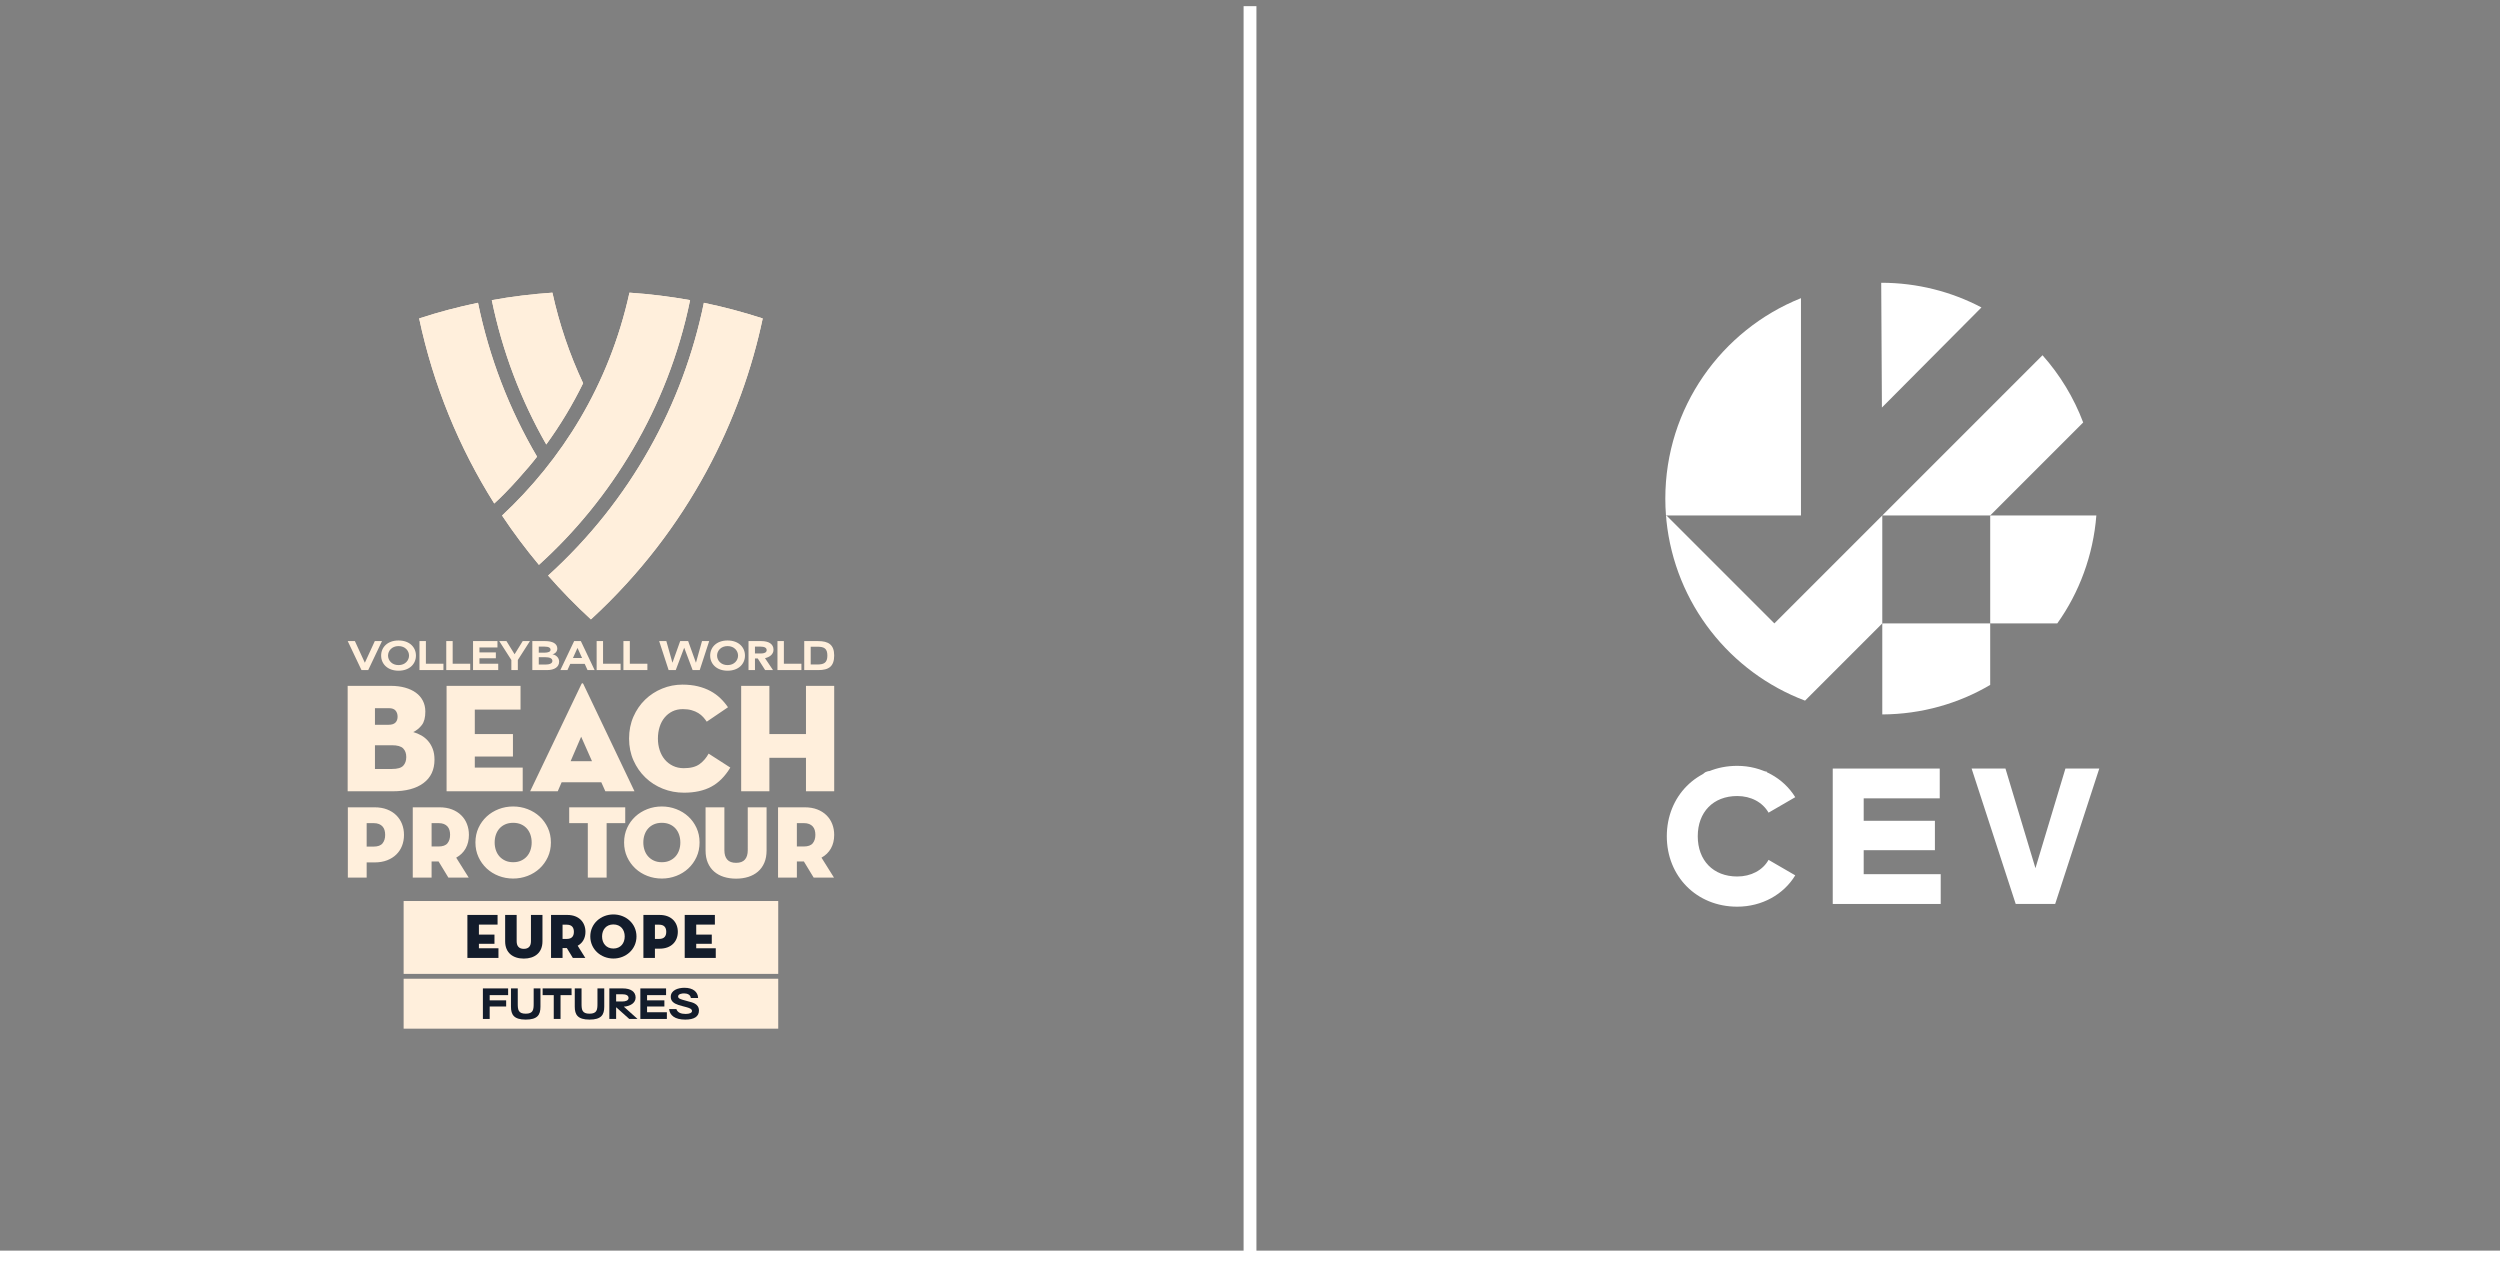 <?xml version="1.0" encoding="iso-8859-1"?>
<!-- Generator: Adobe Illustrator 25.0.1, SVG Export Plug-In . SVG Version: 6.00 Build 0)  -->
<svg version="1.1" id="Layer_1" xmlns="http://www.w3.org/2000/svg" xmlns:xlink="http://www.w3.org/1999/xlink" x="0px" y="0px"
	 viewBox="0 0 492.062 248.683" style="enable-background:new 0 0 492.062 248.683;" xml:space="preserve">
<rect x="0" y="0" width="492.062" height="248.683" fill="#808080" stroke="none"/>
<g>
</g>
<g>
	<polygon style="fill:#FFFFFF;" points="244.769,1.213 244.769,246.156 0,246.156 0,248.683 492.062,248.683 492.062,246.156 
		247.297,246.156 247.297,1.213 	"/>
</g>
<g>
	<defs>
		<rect id="SVGID_1_" x="14.281" y="0.001" width="212.994" height="241.938"/>
	</defs>
	<clipPath id="SVGID_2_">
		<use xlink:href="#SVGID_1_"  style="overflow:visible;"/>
	</clipPath>
	<g style="clip-path:url(#SVGID_2_);">
		<defs>
			<rect id="SVGID_3_" x="14.281" width="212.995" height="241.938"/>
		</defs>
		<clipPath id="SVGID_4_">
			<use xlink:href="#SVGID_3_"  style="overflow:visible;"/>
		</clipPath>
	</g>
</g>
<g>
</g>
<g id="CEV_x5F_Stck_x5F_Mon_x5F_Black_1_">
	<g>
		<defs>
			<rect id="SVGID_5_" x="317.377" y="45.034" width="106" height="143.379"/>
		</defs>
		<clipPath id="SVGID_6_">
			<use xlink:href="#SVGID_5_"  style="overflow:visible;"/>
		</clipPath>
		<g style="clip-path:url(#SVGID_6_);">
			<defs>
				<rect id="SVGID_7_" x="317.377" y="45.034" width="106" height="143.379"/>
			</defs>
			<clipPath id="SVGID_8_">
				<use xlink:href="#SVGID_7_"  style="overflow:visible;"/>
			</clipPath>
			<path style="clip-path:url(#SVGID_8_);fill:#FFFFFF;" d="M370.48,122.698v17.921c7.744-0.04,15.046-2.152,21.241-5.812v-12.109
				H370.48z"/>
			<path style="clip-path:url(#SVGID_8_);fill:#FFFFFF;" d="M391.721,101.456v21.241h13.205c4.321-6.048,7.078-13.423,7.687-21.241
				H391.721z"/>
			<path style="clip-path:url(#SVGID_8_);fill:#FFFFFF;" d="M354.475,101.456V58.684c-15.636,6.265-26.699,21.568-26.699,39.453
				c0,1.117,0.043,2.213,0.128,3.319h0.093H354.475z"/>
			<path style="clip-path:url(#SVGID_8_);fill:#FFFFFF;" d="M390.001,60.511c-5.895-3.1-12.608-4.855-19.731-4.856l0.137,24.56
				L390.001,60.511z"/>
			<path style="clip-path:url(#SVGID_8_);fill:#FFFFFF;" d="M391.721,101.456l18.302-18.302c-1.851-4.909-4.584-9.385-8.007-13.235
				l-31.537,31.537H391.721z"/>
			<path style="clip-path:url(#SVGID_8_);fill:#FFFFFF;" d="M349.239,122.698l-21.241-21.241h-0.093
				c0.027,0.369,0.093,0.696,0.093,1.043c1.696,16.278,12.51,29.836,27.278,35.403l15.204-15.204v-21.241L349.239,122.698z"/>
			<path style="clip-path:url(#SVGID_8_);fill:#FFFFFF;" d="M341.928,178.456c4.873,0,9.138-2.399,11.422-6.168l-5.254-3.046
				c-1.142,2.056-3.465,3.274-6.168,3.274c-4.721,0-7.767-3.16-7.767-7.919c0-4.759,3.046-7.919,7.767-7.919
				c2.703,0,4.988,1.218,6.168,3.274l5.254-3.046c-2.322-3.769-6.586-6.168-11.422-6.168c-8.033,0-13.859,6.016-13.859,13.859
				C328.069,172.44,333.894,178.456,341.928,178.456"/>
			<polygon style="clip-path:url(#SVGID_8_);fill:#FFFFFF;" points="366.821,172.06 366.821,167.339 380.837,167.339 
				380.837,161.551 366.821,161.551 366.821,157.135 381.788,157.135 381.788,151.271 360.729,151.271 360.729,177.923 
				381.979,177.923 381.979,172.06 			"/>
			<polygon style="clip-path:url(#SVGID_8_);fill:#FFFFFF;" points="406.527,151.272 400.626,170.879 394.725,151.272 
				388.062,151.272 396.742,177.923 404.509,177.923 413.19,151.272 			"/>
		</g>
		<g style="clip-path:url(#SVGID_6_);">
			<path style="fill:#FFFFFF;" d="M335.124,155.072l1.284-1.333c0.224-0.229,0.388-0.454,0.388-0.678c0-0.24-0.153-0.404-0.41-0.404
				c-0.268,0-0.459,0.175-0.562,0.416l-0.737-0.432c0.246-0.568,0.759-0.836,1.289-0.836c0.683,0,1.295,0.448,1.295,1.218
				c0,0.459-0.246,0.852-0.596,1.202l-0.634,0.639h1.284v0.841h-2.601V155.072z"/>
		</g>
		<g style="clip-path:url(#SVGID_6_);">
			<path style="fill:#FFFFFF;" d="M338.031,153.793c0-1.18,0.568-1.988,1.557-1.988c0.989,0,1.557,0.809,1.557,1.988
				c0,1.18-0.567,1.989-1.557,1.989C338.6,155.782,338.031,154.974,338.031,153.793z M340.27,153.793
				c0-0.737-0.224-1.136-0.683-1.136s-0.683,0.399-0.683,1.136c0,0.738,0.224,1.136,0.683,1.136S340.27,154.531,340.27,153.793z"/>
		</g>
		<g style="clip-path:url(#SVGID_6_);">
			<path style="fill:#FFFFFF;" d="M343.49,155.706l-0.645-1.104l-0.645,1.104h-0.994l1.142-1.961l-1.087-1.863h0.994l0.59,1.01
				l0.59-1.01h0.994l-1.087,1.863l1.142,1.961H343.49z"/>
			<path style="fill:#FFFFFF;" d="M346.879,155.706l-0.645-1.104l-0.645,1.104h-0.994l1.142-1.961l-1.087-1.863h0.994l0.59,1.01
				l0.59-1.01h0.994l-1.087,1.863l1.142,1.961H346.879z"/>
		</g>
	</g>
</g>
<g>
	<path style="fill:#FFEFDC;" d="M113.665,127.528l0.901,1.983h-1.795L113.665,127.528L113.665,127.528z M112.245,130.659h2.839
		l0.556,1.231h1.397l-2.711-5.707h-1.322l-2.711,5.707h1.397L112.245,130.659L112.245,130.659z M71.151,131.89l-2.711-5.707h1.412
		l1.96,4.265l1.96-4.265h1.412l-2.711,5.707H71.151L71.151,131.89z M78.435,127.167h0.015c1.322,0,2.058,0.946,2.058,1.87
		c0,0.924-0.736,1.87-2.058,1.87h-0.015c-1.322,0-2.058-0.946-2.058-1.87C76.377,128.113,77.113,127.167,78.435,127.167
		 M78.435,132.011h0.015c2.155,0,3.417-1.329,3.417-2.974c0-1.652-1.262-2.974-3.417-2.974h-0.015c-2.148,0-3.417,1.322-3.417,2.974
		C75.018,130.681,76.287,132.011,78.435,132.011 M122.149,131.89h-4.716v-5.707h1.262v4.453h3.454V131.89L122.149,131.89z
		 M106.043,130.802v-1.449h1.262c0.871,0,1.419,0.224,1.419,0.728c0,0.511-0.578,0.721-1.382,0.721H106.043L106.043,130.802z
		 M106.043,127.272h1.172c0.766,0,1.149,0.225,1.149,0.623c0,0.383-0.458,0.571-1.247,0.571h-1.074V127.272L106.043,127.272z
		 M110.053,130.208c0-0.706-0.556-1.3-1.329-1.427c0.578-0.112,0.969-0.578,0.969-1.126c0-1.014-0.999-1.472-2.38-1.472h-2.538
		v5.707h2.891C109.129,131.89,110.053,131.29,110.053,130.208 M92.551,131.89h-4.716v-5.707h1.262v4.453h3.454V131.89L92.551,131.89
		z M93.453,139.663v4.822h7.507v4.425h-7.507v2.167h9.429v4.669H87.898v-20.751h14.556v4.669H93.453L93.453,139.663z
		 M127.421,131.89h-4.716v-5.707h1.261v4.453h3.455V131.89L127.421,131.89z M87.28,131.89h-4.716v-5.707h1.262v4.453h3.454V131.89
		L87.28,131.89z M100.645,129.9l-2.38-3.717h1.419l1.6,2.591l1.6-2.591h1.419l-2.38,3.717v1.99h-1.276V129.9L100.645,129.9z
		 M98.062,131.89h-4.956v-5.707h4.806v1.254h-3.544v0.976h3.229v1.149h-3.229v1.074h3.695V131.89L98.062,131.89z M157.74,131.89
		h-4.716v-5.707h1.262v4.453h3.454V131.89L157.74,131.89z M159.564,130.787v-3.499h1.314c1.352,0,1.968,0.36,1.968,1.749
		c0,1.442-0.714,1.75-1.968,1.75H159.564L159.564,130.787z M164.189,129.007c0-2.11-1.141-2.824-3.139-2.824h-2.756v5.707h2.771
		C163.153,131.89,164.189,131.147,164.189,129.007 M112.311,149.825l2.075-4.822l2.136,4.822H112.311L112.311,149.825z
		 M119.147,155.745h5.737l-10.07-21.117c-0.041-0.102-0.102-0.153-0.184-0.153c-0.081,0-0.142,0.051-0.183,0.153l-10.101,21.117
		h5.432l0.763-1.77h7.812L119.147,155.745L119.147,155.745z M158.636,155.745v-6.592h-7.202v6.592h-5.554v-20.751h5.554v9.491h7.202
		v-9.491h5.554v20.751H158.636L158.636,155.745z M129.829,143.08c-0.224,0.712-0.336,1.476-0.336,2.289
		c0,0.814,0.117,1.577,0.351,2.289c0.234,0.712,0.569,1.328,1.007,1.846c0.437,0.519,0.972,0.931,1.602,1.236
		c0.63,0.305,1.343,0.458,2.136,0.458c1.343,0,2.38-0.27,3.113-0.808c0.732-0.539,1.322-1.226,1.77-2.06l4.272,2.746
		c-1.037,1.729-2.288,2.986-3.753,3.769c-1.464,0.784-3.255,1.175-5.371,1.175c-1.465,0-2.849-0.259-4.15-0.778
		c-1.303-0.519-2.447-1.251-3.433-2.197c-0.987-0.946-1.77-2.07-2.35-3.372c-0.58-1.301-0.87-2.736-0.87-4.303
		c0-1.566,0.285-3,0.855-4.303c0.569-1.301,1.338-2.42,2.304-3.356c0.966-0.936,2.085-1.663,3.357-2.182
		c1.271-0.519,2.598-0.778,3.982-0.778c1.119,0,2.136,0.112,3.052,0.335c0.916,0.224,1.74,0.535,2.472,0.931
		c0.732,0.396,1.384,0.87,1.953,1.419c0.57,0.549,1.068,1.14,1.496,1.77l-4.181,2.838c-0.204-0.305-0.438-0.605-0.702-0.9
		c-0.265-0.295-0.585-0.559-0.961-0.793c-0.377-0.234-0.814-0.422-1.312-0.564c-0.499-0.142-1.073-0.214-1.724-0.214
		c-0.774,0-1.46,0.148-2.06,0.443c-0.6,0.295-1.114,0.702-1.541,1.22C130.378,141.753,130.052,142.369,129.829,143.08
		 M131.602,131.89l-1.862-5.707h1.412l1.201,4.265l1.525-4.265h1.569l1.532,4.265l1.194-4.265h1.412l-1.863,5.707h-1.396
		l-1.66-4.408l-1.66,4.408H131.602L131.602,131.89z M148.594,127.272h1.096c0.751,0,1.209,0.217,1.209,0.691
		c0,0.496-0.548,0.661-1.134,0.661h-1.172V127.272L148.594,127.272z M148.594,129.608h0.556l1.449,2.282h1.547l-1.577-2.35
		c0.848-0.18,1.675-0.706,1.675-1.667c0-1.111-0.931-1.689-2.38-1.689h-2.538v5.707h1.269V129.608L148.594,129.608z M73.8,151.351
		v-4.669h3.357c1.058,0,1.79,0.209,2.197,0.626c0.407,0.417,0.61,0.982,0.61,1.694c0,0.712-0.199,1.282-0.595,1.709
		c-0.397,0.427-1.134,0.641-2.212,0.641H73.8L73.8,151.351z M73.8,139.388h2.747c0.61,0,1.048,0.158,1.312,0.473
		c0.264,0.316,0.397,0.717,0.397,1.205c0,0.488-0.143,0.875-0.427,1.16c-0.285,0.285-0.732,0.428-1.342,0.428H73.8V139.388
		L73.8,139.388z M83.352,154.128c1.444-1.078,2.166-2.614,2.166-4.608c0-0.793-0.112-1.49-0.336-2.09
		c-0.224-0.6-0.529-1.124-0.915-1.572c-0.387-0.448-0.829-0.814-1.328-1.099c-0.499-0.285-1.033-0.508-1.602-0.672
		c0.671-0.325,1.236-0.788,1.694-1.388c0.458-0.6,0.686-1.48,0.686-2.64c0-0.793-0.163-1.505-0.488-2.136
		c-0.326-0.63-0.783-1.16-1.373-1.587c-0.59-0.427-1.302-0.758-2.136-0.992c-0.834-0.233-1.77-0.351-2.807-0.351h-8.484v20.751h8.85
		C79.883,155.745,81.907,155.206,83.352,154.128 M143.196,127.167h0.015c1.321,0,2.057,0.946,2.057,1.87
		c0,0.924-0.736,1.87-2.057,1.87h-0.015c-1.322,0-2.058-0.946-2.058-1.87C141.138,128.113,141.874,127.167,143.196,127.167
		 M143.196,132.011h0.015c2.155,0,3.416-1.329,3.416-2.974c0-1.652-1.261-2.974-3.416-2.974h-0.015
		c-2.148,0-3.417,1.322-3.417,2.974C139.779,130.681,141.048,132.011,143.196,132.011 M159.966,165.978
		c-0.346,0.422-0.932,0.633-1.76,0.633h-1.364v-4.599h1.364c0.42,0,0.774,0.058,1.059,0.174c0.284,0.116,0.519,0.276,0.701,0.48
		c0.184,0.204,0.316,0.446,0.397,0.725c0.081,0.28,0.122,0.59,0.122,0.93C160.486,165.003,160.313,165.556,159.966,165.978
		 M163.548,166.988c0.428-0.767,0.641-1.652,0.641-2.656c0-0.774-0.129-1.489-0.386-2.147c-0.257-0.658-0.633-1.232-1.128-1.72
		c-0.494-0.488-1.1-0.872-1.818-1.15c-0.717-0.278-1.544-0.417-2.478-0.417h-5.24v13.838h3.704v-3.175h1.38l1.928,3.175h3.998
		l-2.462-3.928C162.5,168.361,163.121,167.754,163.548,166.988 M147.177,158.899h3.704v8.486c0,0.936-0.149,1.75-0.448,2.442
		c-0.298,0.692-0.716,1.269-1.252,1.73c-0.536,0.462-1.17,0.808-1.903,1.038c-0.732,0.231-1.533,0.346-2.401,0.346
		c-0.868,0-1.669-0.116-2.402-0.346c-0.732-0.231-1.367-0.576-1.903-1.038c-0.536-0.46-0.953-1.038-1.252-1.73
		c-0.299-0.692-0.448-1.505-0.448-2.442v-8.486h3.704v8.461c0,0.788,0.187,1.396,0.56,1.825c0.373,0.428,0.953,0.642,1.74,0.642
		c0.787,0,1.367-0.214,1.74-0.642c0.373-0.428,0.56-1.036,0.56-1.825V158.899L147.177,158.899z M133.664,167.344
		c-0.163,0.475-0.4,0.885-0.712,1.231c-0.312,0.346-0.692,0.62-1.14,0.824c-0.448,0.204-0.963,0.305-1.547,0.305
		c-0.584,0-1.099-0.101-1.546-0.305c-0.448-0.204-0.828-0.478-1.14-0.824c-0.312-0.346-0.55-0.756-0.712-1.231
		c-0.163-0.475-0.244-0.984-0.244-1.527c0-0.542,0.081-1.051,0.244-1.526c0.162-0.475,0.4-0.885,0.712-1.231
		c0.312-0.346,0.692-0.617,1.14-0.814c0.447-0.196,0.963-0.295,1.546-0.295c0.584,0,1.099,0.099,1.547,0.295
		c0.448,0.197,0.827,0.468,1.14,0.814c0.312,0.346,0.55,0.756,0.712,1.231c0.163,0.475,0.244,0.984,0.244,1.526
		C133.909,166.36,133.827,166.869,133.664,167.344 M135.475,160.709c-0.678-0.624-1.468-1.109-2.37-1.455
		c-0.902-0.346-1.849-0.519-2.839-0.519c-1.004,0-1.953,0.173-2.849,0.519c-0.896,0.346-1.682,0.831-2.361,1.455
		c-0.678,0.624-1.218,1.371-1.618,2.239c-0.4,0.868-0.6,1.825-0.6,2.869c0,1.045,0.2,2.001,0.6,2.87
		c0.4,0.868,0.94,1.618,1.618,2.249c0.679,0.631,1.465,1.119,2.361,1.465c0.896,0.346,1.845,0.519,2.849,0.519
		c0.99,0,1.937-0.172,2.839-0.519c0.902-0.346,1.692-0.834,2.37-1.465c0.678-0.631,1.218-1.381,1.618-2.249
		c0.4-0.868,0.6-1.825,0.6-2.87c0-1.044-0.2-2.001-0.6-2.869C136.693,162.08,136.153,161.334,135.475,160.709 M123.062,162.012
		h-3.663v10.724h-3.704v-10.724h-3.663v-3.113h11.03V162.012L123.062,162.012z M104.402,167.344c-0.163,0.475-0.4,0.885-0.712,1.231
		c-0.312,0.346-0.692,0.62-1.14,0.824c-0.448,0.204-0.964,0.305-1.547,0.305c-0.583,0-1.099-0.101-1.546-0.305
		c-0.448-0.204-0.828-0.478-1.14-0.824c-0.312-0.346-0.549-0.756-0.712-1.231c-0.163-0.475-0.244-0.984-0.244-1.527
		c0-0.542,0.081-1.051,0.244-1.526c0.163-0.475,0.4-0.885,0.712-1.231c0.312-0.346,0.692-0.617,1.14-0.814
		c0.448-0.196,0.963-0.295,1.546-0.295c0.584,0,1.1,0.099,1.547,0.295c0.448,0.197,0.828,0.468,1.14,0.814
		c0.312,0.346,0.55,0.756,0.712,1.231c0.163,0.475,0.244,0.984,0.244,1.526C104.646,166.36,104.565,166.869,104.402,167.344
		 M106.213,160.709c-0.679-0.624-1.469-1.109-2.371-1.455c-0.903-0.346-1.849-0.519-2.84-0.519c-1.004,0-1.953,0.173-2.848,0.519
		c-0.896,0.346-1.682,0.831-2.36,1.455c-0.679,0.624-1.218,1.371-1.618,2.239c-0.4,0.868-0.6,1.825-0.6,2.869
		c0,1.045,0.2,2.001,0.6,2.87c0.4,0.868,0.94,1.618,1.618,2.249c0.678,0.631,1.465,1.119,2.36,1.465
		c0.895,0.346,1.845,0.519,2.848,0.519c0.991,0,1.937-0.172,2.84-0.519c0.902-0.346,1.692-0.834,2.371-1.465
		c0.678-0.631,1.217-1.381,1.618-2.249c0.4-0.868,0.6-1.825,0.6-2.87c0-1.044-0.2-2.001-0.6-2.869
		C107.43,162.08,106.891,161.334,106.213,160.709 M88.071,165.978c-0.346,0.422-0.932,0.633-1.76,0.633h-1.363v-4.599h1.363
		c0.42,0,0.773,0.058,1.058,0.174c0.285,0.116,0.519,0.276,0.702,0.48c0.184,0.204,0.316,0.446,0.397,0.725
		c0.082,0.28,0.122,0.59,0.122,0.93C88.59,165.003,88.417,165.556,88.071,165.978 M91.653,166.988
		c0.427-0.767,0.641-1.652,0.641-2.656c0-0.774-0.129-1.489-0.386-2.147c-0.257-0.658-0.633-1.232-1.128-1.72
		c-0.494-0.488-1.1-0.872-1.818-1.15c-0.718-0.278-1.544-0.417-2.478-0.417h-5.241v13.838h3.704v-3.175h1.38l1.928,3.175h3.998
		l-2.462-3.928C90.605,168.361,91.225,167.754,91.653,166.988 M75.291,165.996c-0.346,0.424-0.933,0.636-1.76,0.636h-1.363v-4.619
		h1.363c0.42,0,0.773,0.058,1.058,0.175c0.285,0.116,0.519,0.277,0.702,0.482c0.183,0.205,0.316,0.448,0.397,0.729
		c0.082,0.28,0.122,0.592,0.122,0.934C75.81,165.016,75.637,165.571,75.291,165.996 M78.001,160.465
		c-0.495-0.488-1.1-0.872-1.818-1.15c-0.717-0.278-1.543-0.417-2.478-0.417h-5.241v13.838h3.704v-2.991h1.542
		c0.933,0,1.758-0.139,2.476-0.417c0.717-0.278,1.322-0.658,1.816-1.14c0.494-0.481,0.869-1.051,1.126-1.709
		c0.257-0.658,0.386-1.374,0.386-2.147c0-0.774-0.129-1.489-0.386-2.147C78.87,161.527,78.494,160.954,78.001,160.465"/>
	<path style="fill:#FFEFDC;" d="M107.882,113.288c2.655,3.024,5.469,5.905,8.426,8.622c19.539-17.946,29.708-39.808,33.812-59.233
		c-3.773-1.229-7.637-2.262-11.58-3.077C134.459,79.476,124.223,98.48,107.882,113.288L107.882,113.288z M135.826,59.074
		c-3.908-0.704-7.892-1.197-11.932-1.473c-4.034,18.33-13.419,32.979-25.075,43.875c2.244,3.368,4.671,6.604,7.255,9.699
		C120.137,98.486,131.464,80.423,135.826,59.074L135.826,59.074z M114.771,75.43c-2.667-5.683-4.694-11.656-6.044-17.829
		c-4.04,0.279-8.024,0.769-11.932,1.473c2.062,10.016,5.676,19.583,10.723,28.408C110.291,83.662,112.714,79.631,114.771,75.43
		L114.771,75.43z M97.282,99.1c-6.924-10.984-11.993-23.274-14.783-36.426c3.776-1.226,7.64-2.262,11.583-3.077
		c2.197,10.705,6.116,20.915,11.623,30.288C104.051,92.061,99.876,96.796,97.282,99.1L97.282,99.1z"/>
	<g>
		<defs>
			<path id="SVGID_9_" d="M107.882,113.288c2.655,3.024,5.469,5.905,8.426,8.622c19.539-17.946,29.708-39.808,33.812-59.233
				c-3.773-1.229-7.637-2.262-11.58-3.077C134.459,79.476,124.223,98.48,107.882,113.288L107.882,113.288z M135.826,59.074
				c-3.908-0.704-7.892-1.197-11.932-1.473c-4.034,18.33-13.419,32.979-25.075,43.875c2.244,3.368,4.671,6.604,7.255,9.699
				C120.137,98.486,131.464,80.423,135.826,59.074L135.826,59.074z M114.771,75.43c-2.667-5.683-4.694-11.656-6.044-17.829
				c-4.04,0.279-8.024,0.769-11.932,1.473c2.062,10.016,5.676,19.583,10.723,28.408C110.291,83.662,112.714,79.631,114.771,75.43
				L114.771,75.43z M97.282,99.1c-6.924-10.984-11.993-23.274-14.783-36.426c3.776-1.226,7.64-2.262,11.583-3.077
				c2.197,10.705,6.116,20.915,11.623,30.288C104.051,92.061,99.876,96.796,97.282,99.1L97.282,99.1z"/>
		</defs>
		<clipPath id="SVGID_10_">
			<use xlink:href="#SVGID_9_"  style="overflow:visible;"/>
		</clipPath>
		<polygon style="clip-path:url(#SVGID_10_);fill:#FFEFDC;" points="165.052,122.305 81.94,122.305 81.94,52.409 165.052,52.409 
			165.052,122.305 		"/>
	</g>
	<polygon style="fill:#FFEFDC;" points="153.174,191.685 79.445,191.685 79.445,177.342 153.174,177.342 153.174,191.685 	"/>
	<polygon style="fill:#FFEFDC;" points="153.174,202.467 79.445,202.467 79.445,192.64 153.174,192.64 153.174,202.467 	"/>
	<polygon style="fill:#131C2B;" points="100.011,195.866 96.381,195.866 96.381,196.894 99.624,196.894 99.624,198.104 
		96.381,198.104 96.381,200.555 95.045,200.555 95.045,194.545 100.011,194.545 100.011,195.866 	"/>
	<path style="fill:#131C2B;" d="M100.572,198.144v-3.598h1.336v3.036c0,1.162,0.103,1.937,1.566,1.937
		c1.463,0,1.565-0.775,1.565-1.937v-3.036h1.336v3.598c0,1.613-0.585,2.538-2.902,2.538
		C101.141,200.682,100.572,199.709,100.572,198.144L100.572,198.144z"/>
	<polygon style="fill:#131C2B;" points="112.503,195.866 110.329,195.866 110.329,200.555 108.992,200.555 108.992,195.866 
		106.802,195.866 106.802,194.545 112.495,194.545 112.503,195.866 	"/>
	<path style="fill:#131C2B;" d="M113.127,198.144v-3.598h1.336v3.036c0,1.162,0.103,1.937,1.566,1.937
		c1.463,0,1.565-0.775,1.565-1.937v-3.036h1.336v3.598c0,1.613-0.585,2.538-2.902,2.538
		C113.696,200.682,113.127,199.709,113.127,198.144L113.127,198.144z"/>
	<path style="fill:#131C2B;" d="M121.27,197.115h1.234c0.617,0,1.21-0.174,1.21-0.688c0-0.514-0.498-0.735-1.289-0.735h-1.155
		V197.115L121.27,197.115z M119.934,200.555v-6.01h2.672c1.518,0,2.499,0.632,2.499,1.795c0,1.115-1.139,1.724-2.324,1.795
		l2.704,2.42h-1.629l-2.586-2.309v2.309H119.934L119.934,200.555z"/>
	<polygon style="fill:#131C2B;" points="127.358,199.235 131.257,199.235 131.257,200.555 126.038,200.555 126.038,194.545 
		131.099,194.545 131.099,195.866 127.358,195.866 127.358,196.894 130.767,196.894 130.767,198.104 127.358,198.104 
		127.358,199.235 	"/>
	<path style="fill:#131C2B;" d="M131.699,198.61h1.431c0.229,0.696,0.901,0.957,1.827,0.957c0.783,0,1.249-0.221,1.249-0.585
		c0-0.427-0.616-0.609-1.147-0.759c-0.213-0.056-1.028-0.261-1.534-0.427c-0.878-0.285-1.503-0.728-1.503-1.59
		c0-1.304,1.408-1.787,2.696-1.787c1.7,0,2.641,0.807,2.688,2.008h-1.431c-0.087-0.72-0.783-0.901-1.344-0.901
		c-0.427,0-1.163,0.103-1.163,0.609c-0.008,0.3,0.261,0.459,0.815,0.625c0.364,0.111,0.617,0.174,1.289,0.364
		c0.593,0.158,2,0.403,2,1.771c0,1.202-0.949,1.788-2.704,1.788C132.814,200.682,131.825,199.835,131.699,198.61L131.699,198.61z"/>
	<g>
		<path style="fill:#131C2B;" d="M91.995,180.084h5.939v1.905h-3.673v1.967h3.062v1.806h-3.062v0.884h3.847v1.905h-6.113V180.084z"
			/>
		<path style="fill:#131C2B;" d="M99.425,185.276v-5.192h2.266v5.167c0,0.959,0.449,1.507,1.407,1.507
			c0.959,0,1.407-0.548,1.407-1.507v-5.167h2.266v5.192c0,2.278-1.556,3.398-3.673,3.398
			C100.981,188.675,99.425,187.555,99.425,185.276z"/>
		<path style="fill:#131C2B;" d="M115.208,188.551h-2.453l-1.183-1.942h-0.847v1.942h-2.267v-8.467h3.213
			c2.278,0,3.561,1.444,3.561,3.324c0,1.221-0.535,2.191-1.531,2.739L115.208,188.551z M111.56,184.803
			c1.021,0,1.395-0.572,1.395-1.395c0-0.821-0.373-1.407-1.395-1.407h-0.834v2.802H111.56z"/>
		<path style="fill:#131C2B;" d="M116.186,184.317c0-2.553,2.104-4.333,4.545-4.333s4.545,1.78,4.545,4.333
			s-2.104,4.346-4.545,4.346S116.186,186.87,116.186,184.317z M122.96,184.317c0-1.332-0.809-2.365-2.229-2.365
			c-1.419,0-2.229,1.033-2.229,2.365s0.81,2.378,2.229,2.378C122.151,186.695,122.96,185.649,122.96,184.317z"/>
		<path style="fill:#131C2B;" d="M128.906,188.551h-2.267v-8.467h3.213c2.278,0,3.561,1.444,3.561,3.324s-1.282,3.312-3.561,3.312
			h-0.946V188.551z M129.74,184.803c1.021,0,1.395-0.572,1.395-1.395c0-0.821-0.374-1.407-1.395-1.407h-0.834v2.802H129.74z"/>
		<path style="fill:#131C2B;" d="M134.767,180.084h5.939v1.905h-3.673v1.967h3.062v1.806h-3.062v0.884h3.847v1.905h-6.113V180.084z"
			/>
	</g>
</g>
</svg>
